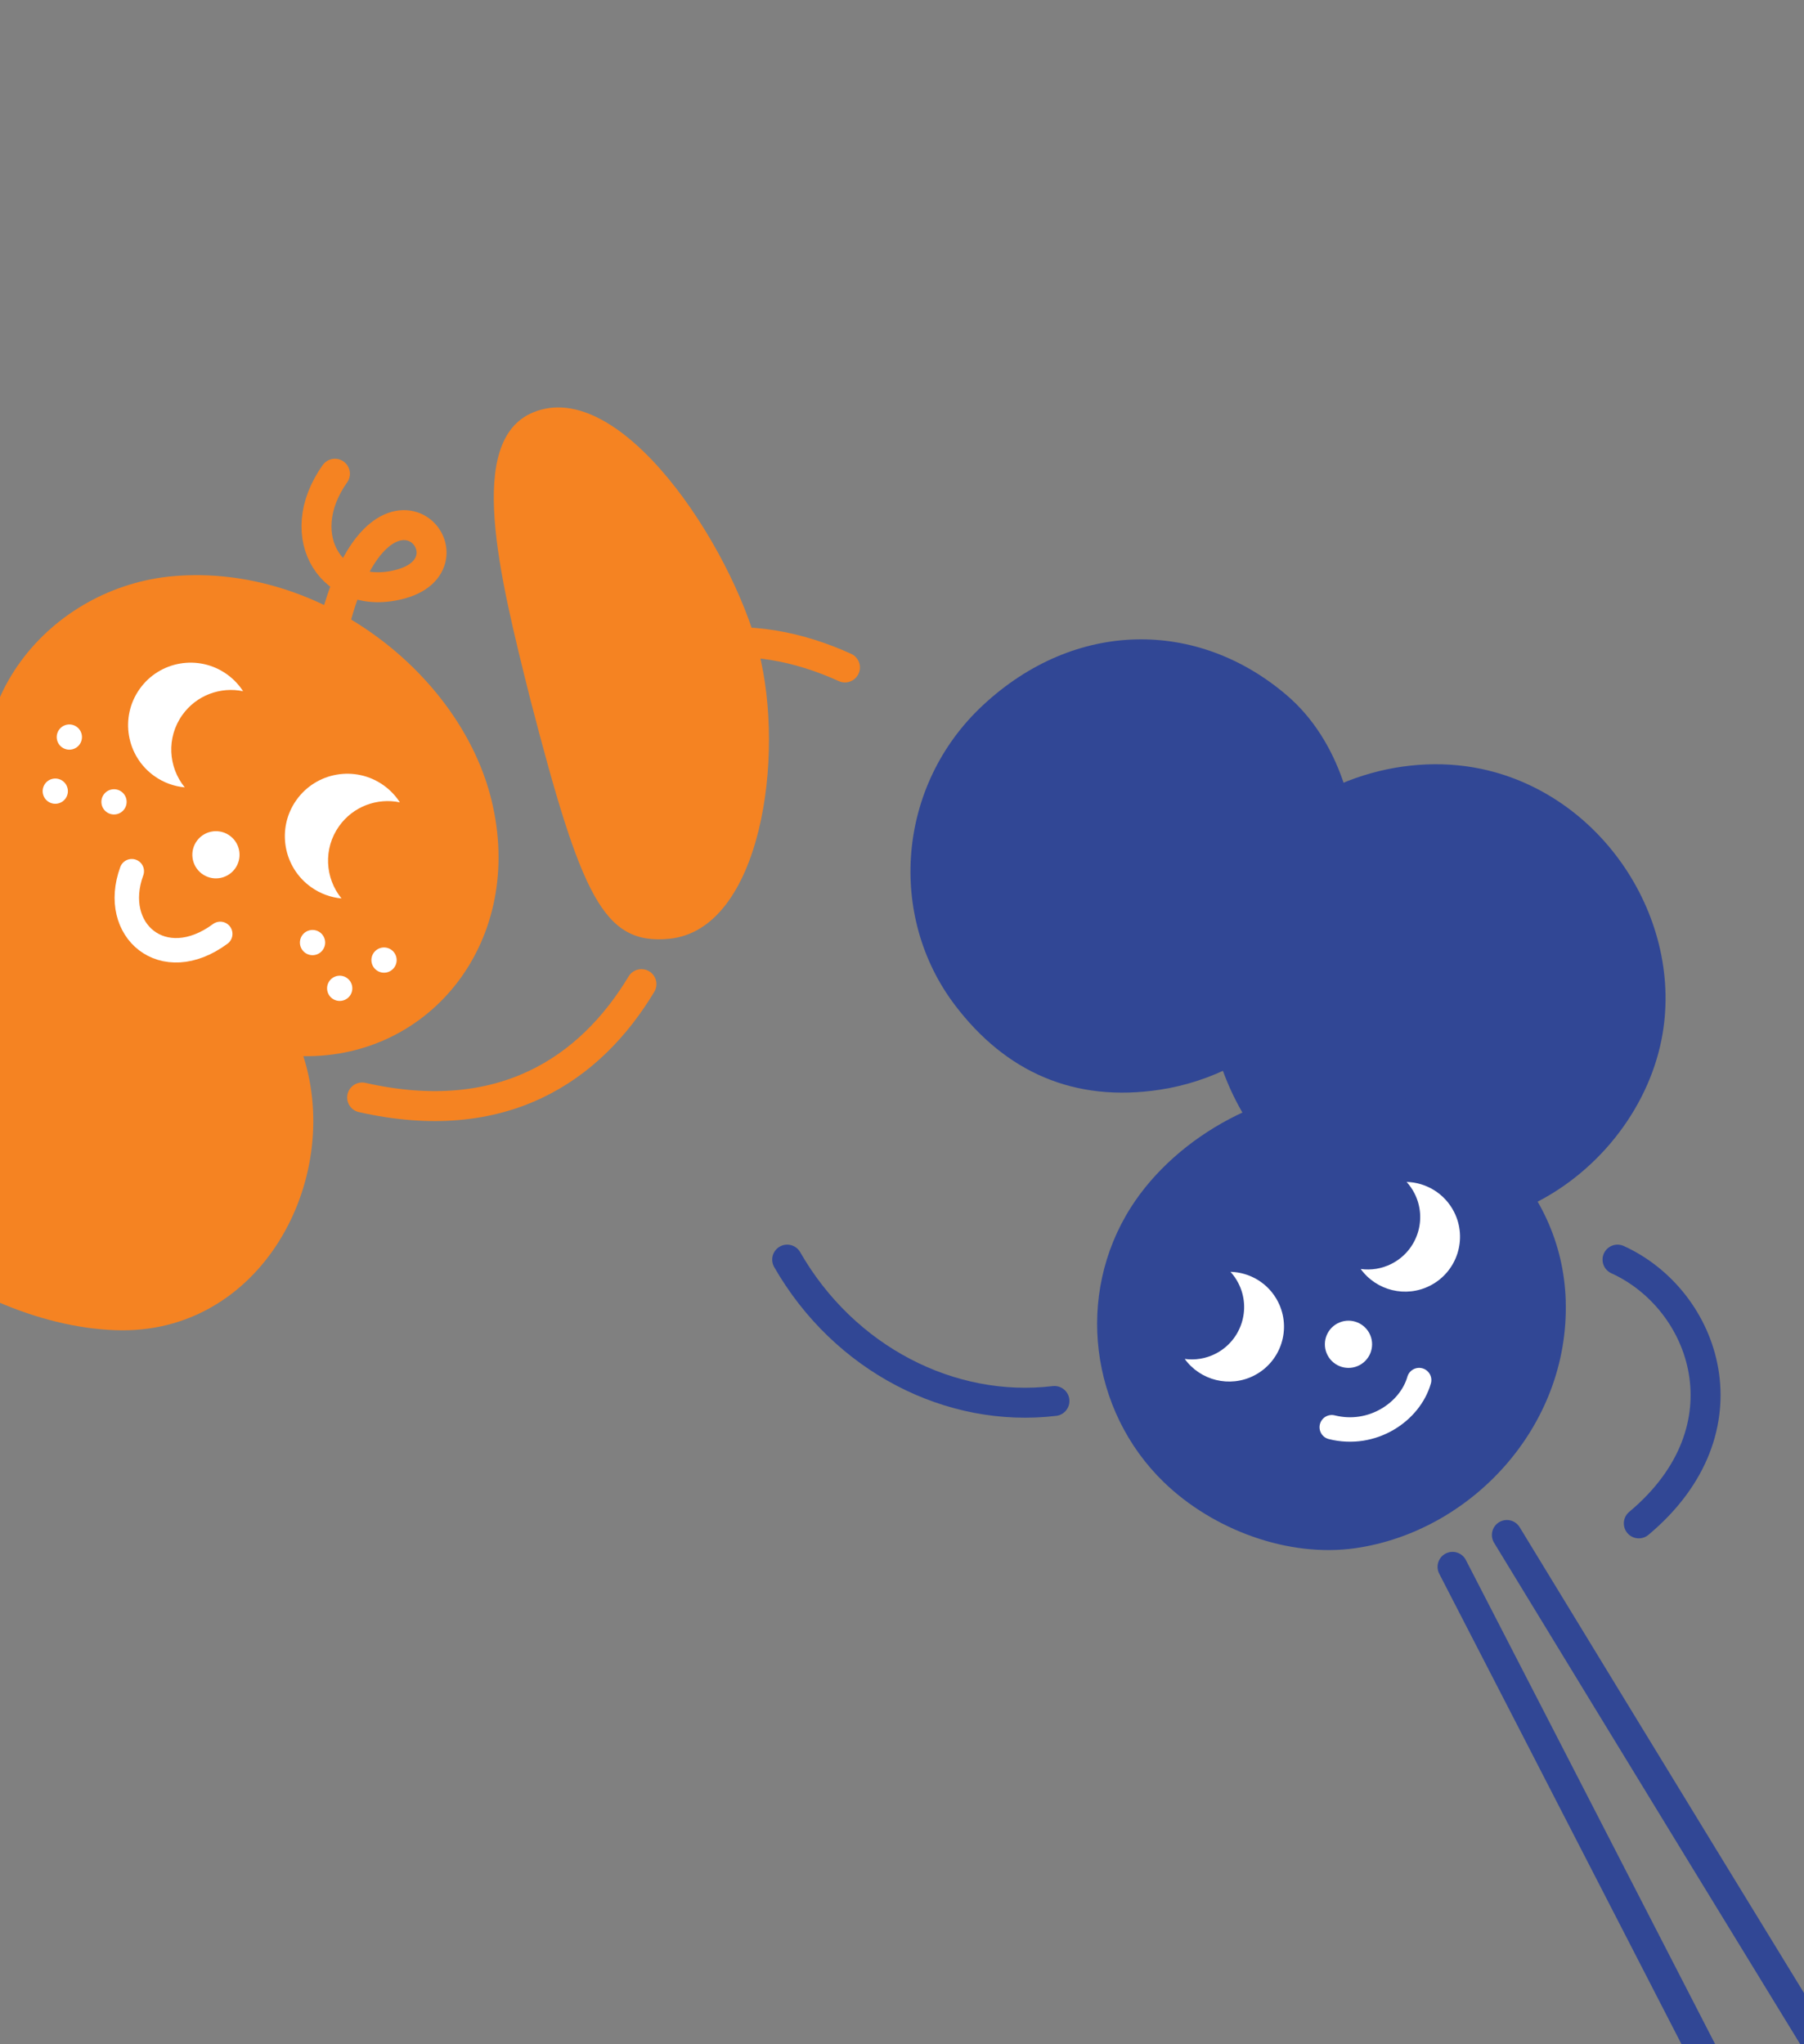 <svg width="360" height="408" viewBox="0 0 360 408" fill="none" xmlns="http://www.w3.org/2000/svg">
<rect x="0" y="0" width="360" height="408" fill="#808080" stroke="none"/>
<g clip-path="url(#clip0_3001_18419)">
<path d="M289.863 312.718C289.863 312.718 396.904 520.293 402.442 532.429C405.475 539.075 411.721 545.41 390.035 552.871" stroke="#314795" stroke-width="5.978" stroke-linecap="round"/>
<path d="M300.705 306.363C300.705 306.363 422.596 506.637 431.948 519.541C436.186 525.388 437.837 531.251 457.258 519.019" stroke="#314795" stroke-width="5.978" stroke-linecap="round"/>
<path d="M196.106 140.796C214.59 123.548 239.087 123.548 256.876 138.843C267.269 147.78 271.537 162.86 270.866 176.651C269.875 197.281 252.072 214.357 231.481 217.488C214.373 220.091 200.696 213.971 190.556 200.597C177.121 182.887 178.95 156.797 196.106 140.796Z" fill="#314795"/>
<path d="M286.449 245.063C259.659 245.409 240.965 220.784 240.995 196.69C241.008 187.152 244.029 177.463 250.052 169.685C260.341 156.413 279.173 149.979 295.648 153.471C320.47 158.735 336.791 184.794 331.31 208.686C328.046 222.912 317.313 235.693 303.274 241.495C297.527 243.868 291.875 244.998 286.449 245.063Z" fill="#314795"/>
<path d="M312.446 259.592C313.217 284.775 293.511 305.653 270.524 308.988C257.1 310.931 242.053 305.332 232.228 295.802C217.544 281.541 214.549 258.502 225.659 240.999C234.893 226.449 253.912 216.314 270.472 217.456C292.415 218.966 311.741 236.249 312.452 259.605" fill="#314795"/>
<ellipse cx="4.709" cy="4.709" rx="4.709" ry="4.709" transform="matrix(0.925 -0.381 0.381 0.925 262.949 265.739)" fill="white"/>
<path d="M280.695 235.895C281.304 236.565 281.836 237.325 282.267 238.17C284.891 243.31 282.851 249.604 277.711 252.227C275.733 253.237 273.585 253.554 271.54 253.272C274.65 257.571 280.512 259.084 285.385 256.596C290.771 253.846 292.908 247.25 290.159 241.864C288.271 238.167 284.572 236.001 280.695 235.895Z" fill="white"/>
<path d="M245.553 253.838C246.164 254.511 246.699 255.273 247.132 256.121C249.756 261.261 247.716 267.555 242.576 270.179C240.603 271.186 238.46 271.503 236.419 271.224C239.53 275.517 245.388 277.027 250.258 274.541C255.644 271.791 257.781 265.195 255.032 259.809C253.142 256.107 249.435 253.939 245.553 253.838Z" fill="white"/>
<path d="M265.762 284.852C273.818 286.883 281.381 281.82 283.196 275.445" stroke="white" stroke-width="4.878" stroke-linecap="round"/>
<path d="M210.421 279.616C189.675 282.092 168.452 271.231 157.086 251.4" stroke="#314795" stroke-width="5.978" stroke-linecap="round"/>
<path d="M327.033 304.044C349.555 285.208 340.375 259.397 322.787 251.4" stroke="#314795" stroke-width="5.978" stroke-linecap="round"/>
<path d="M55.445 184.154C55.445 184.154 55.409 184.272 55.393 184.339C57.967 188.619 62.729 191.108 67.753 189.853C69.859 189.318 71.829 188.26 73.361 186.747C74.778 185.328 75.732 183.692 76.262 181.961C76.238 181.928 76.222 181.884 76.197 181.851C74.471 178.79 71.45 176.459 67.521 176.034C61.484 175.366 56.886 179.172 55.445 184.154Z" fill="#F58322"/>
<path d="M19.851 158.925C19.851 158.925 19.815 159.042 19.799 159.11C22.373 163.39 27.136 165.878 32.159 164.624C34.265 164.089 36.235 163.03 37.767 161.518C39.184 160.099 40.139 158.462 40.669 156.731C40.644 156.698 40.628 156.655 40.603 156.622C38.877 153.56 35.856 151.229 31.927 150.805C25.89 150.137 21.292 153.942 19.851 158.925Z" fill="#F58322"/>
<path d="M98.069 159.636C104.904 187.478 86.191 211.171 60.537 210.797C68.45 235.569 52.018 266.54 23.038 265.487C-8.163 264.354 -43.401 234.81 -42.182 209.132C-40.81 180.222 -20.567 168.804 -1.11 167.701C-10.091 140.392 10.177 117.052 34.689 114.984C64.01 112.511 91.907 134.538 98.069 159.636Z" fill="#F58322"/>
<path d="M66.292 126.361C75.332 87.642 96.486 111.979 80.055 116.544C66.495 120.312 57.848 107.233 66.838 94.55" stroke="#F58322" stroke-width="5.978" stroke-linecap="round"/>
<path d="M133.539 187.367C120.38 188.649 115.997 178.813 105.814 139.523L105.735 139.208C99.615 114.734 92.924 87.978 106.319 82.34C123.745 75.005 145.914 108.821 151.367 129.86C156.82 150.899 151.833 185.584 133.539 187.367Z" fill="#F58322"/>
<path d="M168.614 133.215C159.385 129.025 149.312 126.997 139.068 128.841" stroke="#F58322" stroke-width="5.978" stroke-linecap="round"/>
<circle cx="76.635" cy="191.619" r="2.518" transform="rotate(35.33 76.635 191.619)" fill="white"/>
<circle cx="67.79" cy="197.255" r="2.518" transform="rotate(35.33 67.79 197.255)" fill="white"/>
<circle cx="62.368" cy="188.123" r="2.518" transform="rotate(35.33 62.368 188.123)" fill="white"/>
<circle cx="22.752" cy="160.039" r="2.518" transform="rotate(35.33 22.752 160.039)" fill="white"/>
<circle cx="13.838" cy="147.108" r="2.518" transform="rotate(35.33 13.838 147.108)" fill="white"/>
<circle cx="11.03" cy="157.903" r="2.518" transform="rotate(35.33 11.03 157.903)" fill="white"/>
<path d="M76.531 156.723C70.911 152.74 63.125 154.067 59.142 159.687C55.158 165.307 56.485 173.091 62.105 177.075C63.956 178.387 66.042 179.119 68.15 179.316C64.842 175.272 64.489 169.372 67.656 164.903C70.48 160.92 75.304 159.199 79.797 160.134C78.96 158.836 77.868 157.671 76.531 156.723Z" fill="white"/>
<path d="M45.25 134.555C39.63 130.572 31.844 131.898 27.861 137.518C23.877 143.138 25.204 150.924 30.824 154.907C32.675 156.22 34.763 156.951 36.871 157.147C33.556 153.103 33.199 147.196 36.369 142.724C39.192 138.741 44.016 137.02 48.508 137.954C47.672 136.661 46.583 135.5 45.25 134.555Z" fill="white"/>
<circle cx="43.092" cy="170.601" r="4.709" transform="rotate(37.668 43.092 170.601)" fill="white"/>
<path d="M26.297 173.878C21.968 185.699 32.558 194.796 43.95 186.391" stroke="white" stroke-width="4.878" stroke-linecap="round"/>
<path d="M-13.971 264.695C-13.971 264.695 -28.967 296.392 -32.414 303.677C-36.274 311.835 -34.85 319.785 -19.653 321.857" stroke="#F58322" stroke-width="5.978" stroke-linecap="round"/>
<path d="M128.004 196.418C117.789 213.383 100.244 225.374 72.267 219.041" stroke="#F58322" stroke-width="5.978" stroke-linecap="round"/>
</g>
<defs>
<clipPath id="clip0_3001_18419">
<rect width="360" height="408" fill="white"/>
</clipPath>
</defs>
</svg>
